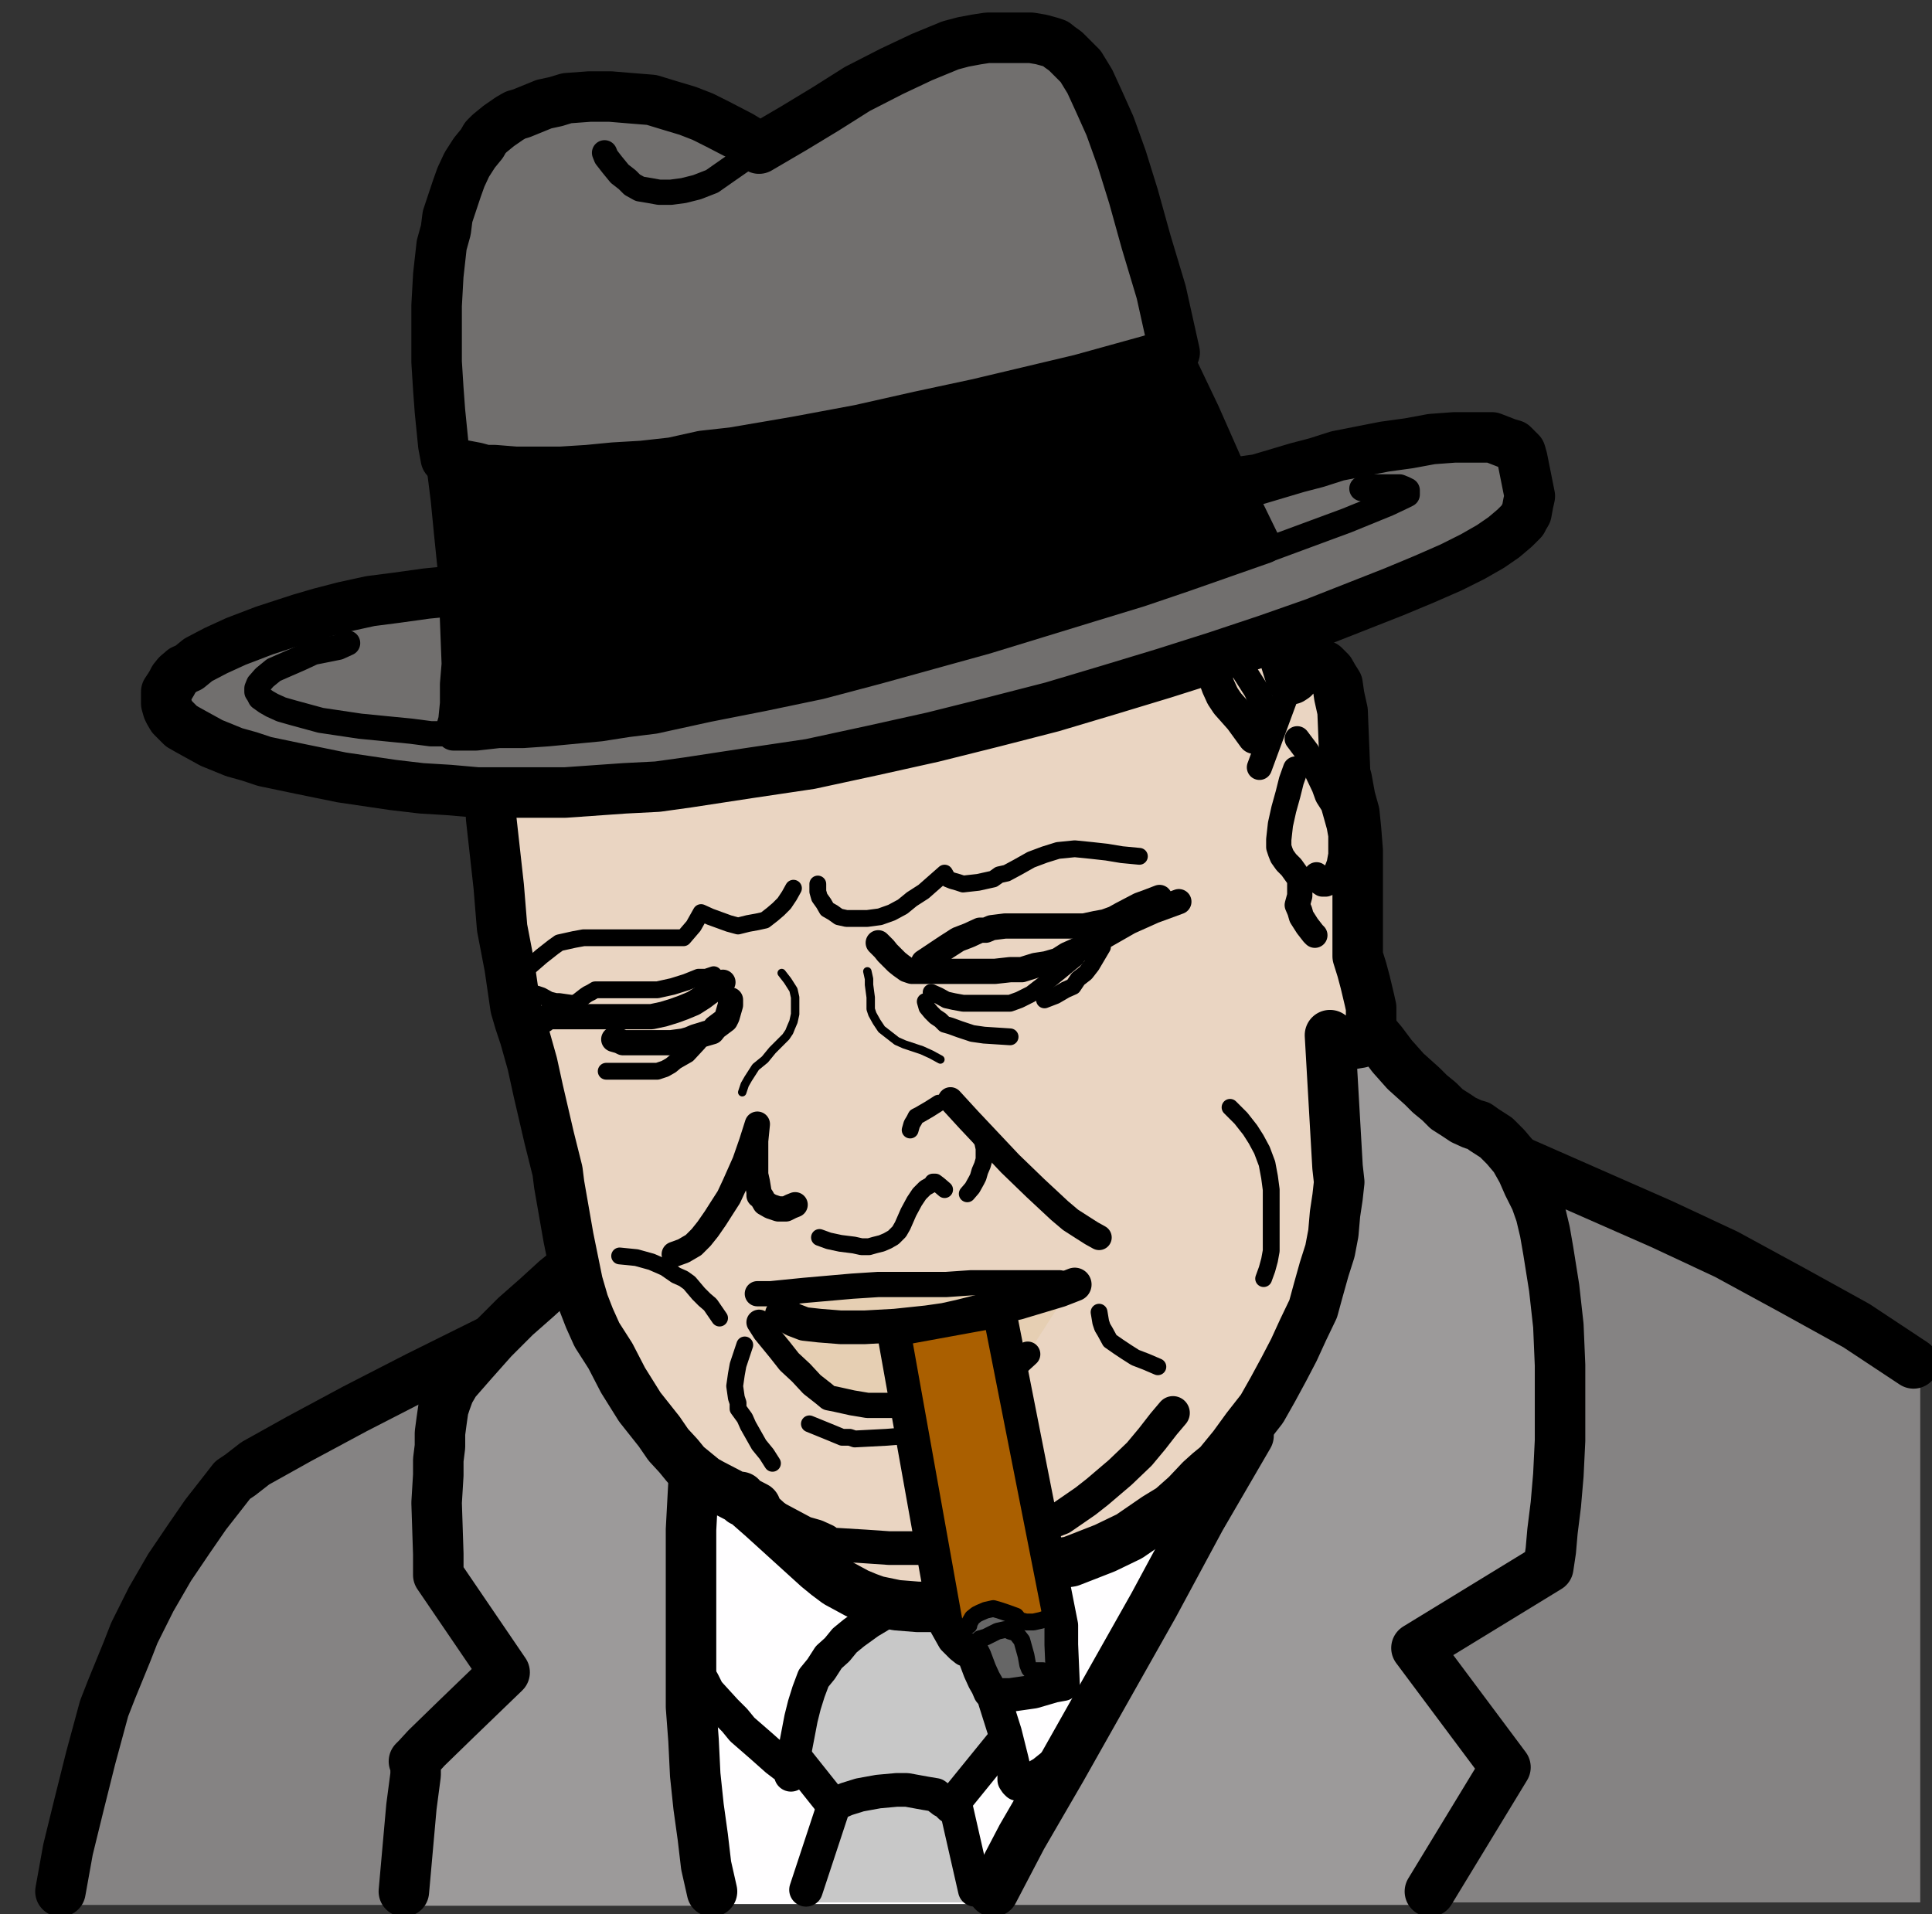 ﻿<?xml version="1.0" encoding="utf-8"?>
<!-- Generator: Adobe Illustrator 22.1.0, SVG Export Plug-In . SVG Version: 6.00 Build 0)  -->
<svg version="1.1" baseProfile="tiny" id="Layer_1" xmlns="http://www.w3.org/2000/svg" xmlns:xlink="http://www.w3.org/1999/xlink" x="0px" y="0px" viewBox="0 0 230.1 228" xml:space="preserve">
<rect x="0" y="0" width="230.1" height="228" fill="#333333" stroke="none"/>
<g>
	<polygon fill="#FFFEFF" points="145.8,143.5 69.7,154.7 66.4,226.8 145.6,226.8  " stroke-linecap="round" stroke-linejoin="round" />
	<polygon fill="#858383" points="145.6,226.6 228.7,226.6 228.7,163.2 225.3,160.7 221.8,158.4 217.9,156.2 214.1,154.1    206.1,149.8 198.4,146.1 191.4,142.9 185.7,140.6 182.1,139.1 180.7,138.3 145.8,143.6  " stroke-linecap="round" stroke-linejoin="round" />
	<polyline fill="none" stroke="#000000" stroke-width="6.016" stroke-linejoin="round" stroke-miterlimit="10" points="   227.9,162.4 221.1,157.9 213.5,153.7 205.6,149.4 197.9,145.8 180.4,138.1  " stroke-linecap="round" />
	<polygon fill="#858383" points="69.7,154.7 63.4,157.8 49.7,164.7 42.3,168.6 35.6,172.2 30.4,175.2 28.6,176.5 27.7,177.2    26.3,179 24.5,181.3 22.5,184.3 20.2,187.7 18,191.6 16,195.7 15.1,198 14.2,200.2 13.3,202.5 12.4,204.8 10.8,210.7 9.4,216.4    8.1,221.9 7.2,226.9 66.4,226.9  " stroke-linecap="round" stroke-linejoin="round" />
	<polyline fill="none" stroke="#000000" stroke-width="6.016" stroke-linejoin="round" stroke-miterlimit="10" points="63.4,157.2    49.7,164 42.3,167.8 35.6,171.4 30.4,174.3 28.6,175.7 27.7,176.3 26.3,178.1 24.5,180.4 22.5,183.3 20.2,186.7 18,190.5 16,194.5    15.1,196.8 14.2,199 13.3,201.2 12.4,203.5 10.8,209.4 9.4,215 8.1,220.3 7.2,225.3  " stroke-linecap="round" />
	<polygon fill="#C8C8C8" points="96,226.6 99.2,216.8 99.9,214.5 106.2,208.4 113.8,216.3 116.1,226.6  " stroke-linecap="round" stroke-linejoin="round" />
	<polyline fill="none" stroke="#000000" stroke-width="4.011" stroke-linejoin="round" stroke-miterlimit="10" points="96,225.1    99.2,215.4 99.9,213.2 106.2,207.1 113.8,215 116.1,225.1  " stroke-linecap="round" />
	<polygon fill="#C8C8C8" points="125.5,199.2 127.8,182.2 101,180.4 86.1,196.5 94.5,209.1 99.2,215 100.8,214.3 102.4,213.8    104.6,213.4 106.8,213.2 108,213.2 109.1,213.4 110.2,213.6 111.4,213.8 112.3,214.5 112.7,214.7 113.2,215.2 120.1,206.7  " stroke-linecap="round" stroke-linejoin="round" />
	<polyline fill="none" stroke="#000000" stroke-width="4.011" stroke-linejoin="round" stroke-miterlimit="10" points="125.5,199.2    127.8,182.2 101,180.4 86.1,196.5 94.5,209.1 99.2,215 100.8,214.3 102.4,213.8 104.6,213.4 106.8,213.2 108,213.2 109.1,213.4    110.2,213.6 111.4,213.8 112.3,214.5 112.7,214.7 113.2,215.2 120.1,206.7 125.5,199.2  " stroke-linecap="round" />
	<polygon fill="#FFFEFF" points="133.2,208.2 156.6,195.4 160.2,161.5 77.9,164 74,188.3 82.3,197 82.6,198.1 83,199.2 83.7,200.3    84.3,201.5 86.4,203.8 87.5,204.9 88.4,206 90.7,208 92.5,209.6 94.2,210.9 94.2,211.2 94.2,211.4 94.2,211.2 94.5,209.4    95.4,204.7 95.8,203.1 96.3,201.5 96.9,199.9 97.8,198.8 98.7,197.4 99.7,196.5 100.6,195.4 101.7,194.5 103.5,193.2 105,192.3    106.6,191.4 115.4,190.9 118.5,202.6 119.7,206.4 120.5,209.6 120.8,210.9 120.8,212 121,212.3 121.2,212.5 121.4,212.5    121.9,212.5 122.8,212 124.2,211.2 126.2,209.6 127.3,208.7  " stroke-linecap="round" stroke-linejoin="round" />
	<polyline fill="none" stroke="#000000" stroke-width="4.011" stroke-linejoin="round" stroke-miterlimit="10" points="133.2,208.2    156.6,195.4 160.2,161.5 77.9,164 74,188.3 82.3,197 82.6,198.1 83,199.2 83.7,200.3 84.3,201.5 86.4,203.8 87.5,204.9 88.4,206    90.7,208 92.5,209.6 94.2,210.9 94.2,211.2 94.2,211.4 94.2,211.2 94.5,209.4 95.4,204.7 95.8,203.1 96.3,201.5 96.9,199.9    97.8,198.8 98.7,197.4 99.7,196.5 100.6,195.4 101.7,194.5 103.5,193.2 105,192.3 106.6,191.4 115.4,190.9 118.5,202.6    119.7,206.4 120.5,209.6 120.8,210.9 120.8,212 121,212.3 121.2,212.5 121.4,212.5 121.9,212.5 122.8,212 124.2,211.2 126.2,209.6    127.3,208.7 133.2,208.2  " stroke-linecap="round" />
	<polygon fill="#9C9A9A" points="84.8,227 84.1,223.8 83.7,220.3 83.2,216.7 82.8,212.8 82.6,208.7 82.3,204.6 82.3,196.6    82.3,189.1 82.3,183.2 82.6,177.5 85.9,173.8 80.1,157.8 68.4,151.2 66.2,153.1 63.9,155.1 61.4,157.4 58.7,160.1 56.3,162.9    54.2,165.3 53.5,166.6 53.1,167.7 52.8,168.6 52.6,170 52.4,171.5 52.4,173.1 52.2,174.7 52.2,176.6 52,180 52.2,186.2 52.2,188.6    60.1,200.5 54.4,206 50.8,209.6 49.7,210.8 49.3,211.2 49.5,211.2 49.5,211.7 49.5,212.8 49,216.7 48.1,227  " stroke-linecap="round" stroke-linejoin="round" />
	<polyline fill="none" stroke="#000000" stroke-width="6.016" stroke-linejoin="round" stroke-miterlimit="10" points="84.8,225.3    84.1,222.2 83.7,218.8 83.2,215.2 82.8,211.4 82.6,207.3 82.3,203.3 82.3,195.4 82.3,188 82.3,182.2 82.6,176.6 85.9,173    80.1,157.2 68.4,150.7 66.2,152.5 63.9,154.6 61.4,156.8 58.7,159.5 56.3,162.2 54.2,164.6 53.5,165.8 53.1,166.9 52.8,167.8    52.6,169.2 52.4,170.7 52.4,172.3 52.2,173.9 52.2,175.7 52,179 52.2,185.1 52.2,187.6 60.1,199.2 54.4,204.7 50.8,208.2    49.7,209.4 49.3,209.8 49.5,209.8 49.5,210.3 49.5,211.4 49,215.2 48.1,225.3  " stroke-linecap="round" />
	<polygon fill="#9C9A9A" points="151.4,129.3 156.1,119.5 163.5,122.9 164.6,124.3 165.8,125.8 167.4,127.7 169.4,129.5    170.3,130.5 171.4,131.4 172.3,132.2 173.4,133 174.3,133.6 175.4,134.1 176.1,134.3 176.8,134.8 178.2,135.7 179.3,136.8    180.4,138.2 181.3,139.8 182,141.4 182.9,143.2 183.5,145 184,147.1 184.4,149.4 185.1,153.9 185.6,158.5 185.8,163.3 185.8,167.8    185.8,172.4 185.6,176.5 185.3,180.1 184.9,183.3 184.7,185.6 184.4,187.7 168.7,197.5 179.3,211.8 170.3,226.9 120.3,226.9    118.3,226.9 121.7,220.3 126.4,212.1 137.4,192.2 143,181.7 148.7,171.7 153.4,162.5 155.5,158.7 157,155.1  " stroke-linecap="round" stroke-linejoin="round" />
	<polyline fill="none" stroke="#000000" stroke-width="6.016" stroke-linejoin="round" stroke-miterlimit="10" points="   163.5,122.9 164.6,124.2 165.8,125.8 167.4,127.6 169.4,129.4 170.3,130.3 171.4,131.2 172.3,132.1 173.4,132.8 174.3,133.4    175.4,133.9 176.1,134.1 176.8,134.6 178.2,135.5 179.3,136.6 180.4,137.9 181.3,139.5 182,141.1 182.9,142.9 183.5,144.6    184,146.7 184.4,149 185.1,153.4 185.6,157.9 185.8,162.6 185.8,167.1 185.8,171.6 185.6,175.7 185.3,179.2 184.9,182.4    184.7,184.7 184.4,186.7 168.7,196.3 179.3,210.5 170.3,225.3  " stroke-linecap="round" />
	<polygon fill="#EAD5C2" points="58.3,93.9 58.5,97.5 59.4,105.6 59.8,110.5 60.7,115.2 61.4,120 61.9,121.7 62.5,123.5 63.4,126.7    64.1,129.9 65.4,135.5 66.4,139.5 66.6,141.1 67.7,147.4 68.8,152.8 69.5,155.2 70.2,157 71.1,159 72.7,161.5 74.2,164.4    76.2,167.6 78.5,170.5 79.6,172.1 80.8,173.4 81.7,174.5 82.8,175.4 83.9,176.3 84.8,176.8 87.3,178.1 90,179.5 88.4,178.8    88.2,178.3 88.4,178.6 90.9,180.8 97.4,186.7 98.5,187.6 99.7,188.5 102.1,189.8 103.3,190.3 104.4,190.7 106.8,191.2 109.3,191.4    111.8,191.4 114.1,191.2 116.3,190.5 118.3,190 120.1,189.4 123.3,187.8 125.3,186.7 126.2,186.2 127.5,186 129.3,185.3    131.6,184.4 134.5,183 136.1,181.9 137.7,180.8 139.5,179.7 141.3,178.1 143,176.3 144,175.4 145.1,174.5 146.9,172.3 148.5,170.1    150.3,167.8 151.6,165.5 152.9,163.1 154.1,160.8 155.2,158.4 156.4,155.9 157,153.7 157.7,151.2 158.4,149 158.8,146.9 159,144.6    159.3,142.6 159.5,140.8 159.3,139 158.4,123.3 158.6,123.5 159,124 159.5,124.2 159.9,124.2 160.8,124.4 162,124.2 162.6,124    162.8,123.8 163.3,123.1 163.3,122.4 163.3,120.8 163.3,120 163.1,119.1 162.6,117 162.2,115.5 161.7,113.9 161.7,104.2    161.7,101.3 161.5,98.8 161.3,96.8 160.8,95 160.4,92.8 160.2,92.1 159.9,84.7 159.5,82.9 159.3,81.5 158.8,80.7 158.4,80    157.7,79.3 157.2,79.1 156.8,79.1 156.4,79.1 155.9,79.3 155.5,79.5 154.5,80 154.1,80.7 153.8,80.9 152,75.1  " stroke-linecap="round" stroke-linejoin="round" />
	<polyline fill="none" stroke="#000000" stroke-width="6.016" stroke-linejoin="round" stroke-miterlimit="10" points="58.3,93.9    58.5,97.5 59.4,105.6 59.8,110.5 60.7,115.2 61.4,120 61.9,121.7 62.5,123.5 63.4,126.7 64.1,129.9 65.4,135.5 66.4,139.5    66.6,141.1 67.7,147.4 68.8,152.8 69.5,155.2 70.2,157 71.1,159 72.7,161.5 74.2,164.4 76.2,167.6 78.5,170.5 79.6,172.1    80.8,173.4 81.7,174.5 82.8,175.4 83.9,176.3 84.8,176.8 87.3,178.1 90,179.5 88.4,178.8 88.2,178.3 88.4,178.6 90.9,180.8    97.4,186.7 98.5,187.6 99.7,188.5 102.1,189.8 103.3,190.3 104.4,190.7 106.8,191.2 109.3,191.4 111.8,191.4 114.1,191.2    116.3,190.5 118.3,190 120.1,189.4 123.3,187.8 125.3,186.7 126.2,186.2 127.5,186 129.3,185.3 131.6,184.4 134.5,183 136.1,181.9    137.7,180.8 139.5,179.7 141.3,178.1 143,176.3 144,175.4 145.1,174.5 146.9,172.3 148.5,170.1 150.3,167.8 151.6,165.5    152.9,163.1 154.1,160.8 155.2,158.4 156.4,155.9 157,153.7 157.7,151.2 158.4,149 158.8,146.9 159,144.6 159.3,142.6 159.5,140.8    159.3,139 158.4,123.3 158.6,123.5 159,124 159.5,124.2 159.9,124.2 160.8,124.4 162,124.2 162.6,124 162.8,123.8 163.3,123.1    163.3,122.4 163.3,120.8 163.3,120 163.1,119.1 162.6,117 162.2,115.5 161.7,113.9 161.7,104.2 161.7,101.3 161.5,98.8 161.3,96.8    160.8,95 160.4,92.8 160.2,92.1 159.9,84.7 159.5,82.9 159.3,81.5 158.8,80.7 158.4,80 157.7,79.3 157.2,79.1 156.8,79.1    156.4,79.1 155.9,79.3 155.5,79.5 154.5,80 154.1,80.7 153.8,80.9 152,75.1 58.3,93.9  " stroke-linecap="round" />
	<polygon fill="#716F6E" points="149.8,57.1 154.5,55.7 156.8,55.1 159.3,54.3 164.9,53.2 167.8,52.8 170.5,52.3 173.2,52.1    175.7,52.1 177.7,52.1 179.5,52.8 180.2,53 180.6,53.4 181.1,53.9 181.3,54.6 181.8,57.1 182.2,59.1 182,60 181.8,61.1 181.5,61.6    181.3,62 180.4,62.9 179.1,64 177.5,65.1 175.4,66.3 172.8,67.6 169.6,69 166,70.5 156.6,74.2 150.9,76.2 144.9,78.2 138.6,80.2    132,82.2 125.3,84.2 118.3,86 111.1,87.8 103.9,89.4 96.5,91 89.1,92.1 81.9,93.2 78.3,93.7 74.4,93.9 67.3,94.4 63.9,94.4    60.3,94.4 56.9,94.4 53.5,94.1 50.2,93.9 46.8,93.5 40.7,92.6 35.8,91.6 31.5,90.7 29.7,90.1 27.9,89.6 25.2,88.5 23.2,87.4    22.3,86.9 21.6,86.5 20.9,85.8 20.5,85.4 20.2,84.9 20,84.5 19.8,83.8 19.8,83.3 19.8,82.4 20.2,81.8 20.5,81.3 20.7,80.9    21.1,80.4 21.8,79.8 22.5,79.5 23.6,78.6 25.7,77.5 28.1,76.4 31.5,75.1 35.8,73.7 38.2,73 40.9,72.3 44.1,71.6 47.2,71.2    50.8,70.7 54.9,70.3  " stroke-linecap="round" stroke-linejoin="round" />
	<polyline fill="none" stroke="#000000" stroke-width="6.016" stroke-linejoin="round" stroke-miterlimit="10" points="149.8,57.1    154.5,55.7 156.8,55.1 159.3,54.3 164.9,53.2 167.8,52.8 170.5,52.3 173.2,52.1 175.7,52.1 177.7,52.1 179.5,52.8 180.2,53    180.6,53.4 181.1,53.9 181.3,54.6 181.8,57.1 182.2,59.1 182,60 181.8,61.1 181.5,61.6 181.3,62 180.4,62.9 179.1,64 177.5,65.1    175.4,66.3 172.8,67.6 169.6,69 166,70.5 156.6,74.2 150.9,76.2 144.9,78.2 138.6,80.2 132,82.2 125.3,84.2 118.3,86 111.1,87.8    103.9,89.4 96.5,91 89.1,92.1 81.9,93.2 78.3,93.7 74.4,93.9 67.3,94.4 63.9,94.4 60.3,94.4 56.9,94.4 53.5,94.1 50.2,93.9    46.8,93.5 40.7,92.6 35.8,91.6 31.5,90.7 29.7,90.1 27.9,89.6 25.2,88.5 23.2,87.4 22.3,86.9 21.6,86.5 20.9,85.8 20.5,85.4    20.2,84.9 20,84.5 19.8,83.8 19.8,83.3 19.8,82.4 20.2,81.8 20.5,81.3 20.7,80.9 21.1,80.4 21.8,79.8 22.5,79.5 23.6,78.6    25.7,77.5 28.1,76.4 31.5,75.1 35.8,73.7 38.2,73 40.9,72.3 44.1,71.6 47.2,71.2 50.8,70.7 54.9,70.3 149.8,57.1  " stroke-linecap="round" />
	<polygon fill="#E6CFB3" points="126.9,154.3 122.4,161.3 121.2,162.4 120.1,163.3 119,164.2 117.9,164.9 115.6,165.8 113.6,166.5    111.8,166.9 110.2,166.9 108.9,166.9 107.7,167.1 104.8,167.4 103.3,167.4 101.5,167.1 100.6,166.9 99.7,166.7 98.7,166.5    98.1,166 96.7,164.9 95.4,163.5 94,162.2 92.9,160.8 91.1,158.6 90.4,157.5 90.2,156.1 90.2,155 90.2,154.6 90.2,154.1 91.8,154.1    95.8,153.7 101.5,153.2 104.6,153 108,153 112.7,153 115.6,152.8 119.2,152.8 126.2,152.8 126.4,152.8 126.9,153 127.1,153.2    127.3,153.4 127.1,153.9  " stroke-linecap="round" stroke-linejoin="round" />
	<polygon fill="none" points="228.1,225.8 230.1,225.8 230.1,228 228.1,228  " stroke-linecap="round" stroke-linejoin="round" />
	<polygon fill="none" points="0,0 2,0 2,2.7 0,2.7  " stroke-linecap="round" stroke-linejoin="round" />
	<polyline fill="none" stroke="#000000" stroke-width="4.011" stroke-linejoin="round" stroke-miterlimit="10" points="90,179.5    95.8,182.6 97.2,183 98.3,183.5 99,184 99.7,184 103,184.2 105.9,184.4 109.5,184.4 113.4,184.2 115.4,184 117.2,183.7    119.2,183.5 121.2,182.8 123.1,182.4 124.6,181.5 126.4,180.8 128,179.7 129.3,178.8 130.7,177.7 133.4,175.4 135.7,173.2    137.2,171.4 138.6,169.6 139.7,168.3  " stroke-linecap="round" />
	<polyline fill="none" stroke="#000000" stroke-width="4.011" stroke-linejoin="round" stroke-miterlimit="10" points="128,153    126.2,153.7 121.2,155.2 117.9,155.9 114.3,156.8 112.5,157.2 110.4,157.5 106.6,157.9 103,158.1 100.1,158.1 97.6,157.9    95.8,157.7 94.5,157.2 93.8,156.8 93.1,156.6  " stroke-linecap="round" />
	<polyline fill="none" stroke="#000000" stroke-width="3.008" stroke-linejoin="round" stroke-miterlimit="10" points="90.2,154.1    91.8,154.1 95.8,153.7 101.5,153.2 104.6,153 108,153 112.7,153 115.6,152.8 119.2,152.8 126.2,152.8  " stroke-linecap="round" />
	<polyline fill="none" stroke="#000000" stroke-width="3.008" stroke-linejoin="round" stroke-miterlimit="10" points="90.4,157.5    91.1,158.6 92.9,160.8 94,162.2 95.4,163.5 96.7,164.9 98.1,166 98.7,166.5 99.7,166.7 101.5,167.1 103.3,167.4 104.8,167.4    106.4,167.4 107.7,167.1 108.9,166.9 110.2,166.9 111.8,166.9 113.6,166.5 115.6,165.8 117.9,164.9 119,164.2 120.1,163.3    121.2,162.4 122.4,161.3  " stroke-linecap="round" />
	<polygon fill="#AA5F00" points="106.4,158.4 112.7,193.6 113.6,195.2 114.5,196.1 115,196.5 115.4,196.5 115.6,196.8 115.8,196.8    116.1,197.4 116.7,199 117.2,200.1 117.6,200.8 117.9,201.5 118.5,201.9 119.2,201.9 120.3,201.9 123.1,201.5 125.5,200.8    126.6,200.6 126.4,195.9 126.4,193.6 119,156.1  " stroke-linecap="round" stroke-linejoin="round" />
	
		<line fill="none" stroke="#000000" stroke-width="3.008" stroke-linejoin="round" stroke-miterlimit="10" x1="150" y1="91.4" x2="153.8" y2="81.1" stroke-linecap="round" />
	<polyline fill="none" stroke="#000000" stroke-width="3.008" stroke-linejoin="round" stroke-miterlimit="10" points="154.5,88    155.7,89.6 156.6,91.4 157.7,93.7 158.1,94.8 158.8,95.9 159.5,98.4 159.7,99.5 159.7,100.9 159.7,101.8 159.5,102.9 159,104.2    158.8,104.7 158.4,105.1 157.9,105.3 157.7,105.3 157.5,105.3 157.2,105.1 157,104.7 156.8,104.2  " stroke-linecap="round" />
	<polyline fill="none" stroke="#000000" stroke-width="3.008" stroke-linejoin="round" stroke-miterlimit="10" points="   156.6,111.4 156.4,111.2 155.7,110.3 155,109.2 154.8,108.5 154.5,107.8 154.8,106.7 154.8,105.3 154.8,104.7 154.3,104    153.8,103.3 153.2,102.7 152.7,102 152.5,101.5 152.3,100.9 152.3,100 152.5,98.2 152.9,96.4 153.4,94.6 153.8,93 154.3,91.6  " stroke-linecap="round" />
	<polyline fill="none" stroke="#000000" stroke-width="3.008" stroke-linejoin="round" stroke-miterlimit="10" points="113.2,131    115.4,133.4 120.3,138.6 123.3,141.5 126.2,144.2 127.5,145.3 128.9,146.2 130,146.9 130.9,147.4  " stroke-linecap="round" />
	<polyline fill="none" stroke="#000000" stroke-width="3.008" stroke-linejoin="round" stroke-miterlimit="10" points="94.7,143.5    94.2,143.7 93.6,144 93.1,144 92.7,144 91.8,143.7 91.1,143.3 90.7,142.6 90.4,142.4 90.4,142 90.2,140.8 90,139.9 90,138.8    90,137.7 90,135.9 90.2,133.9 89.5,136.1 88.7,138.4 87.5,141.1 86.8,142.6 85.9,144 85.2,145.1 84.3,146.4 83.5,147.4 82.6,148.3    81.4,149 80.3,149.4  " stroke-linecap="round" />
	<polyline fill="none" stroke="#000000" stroke-width="2.005" stroke-linejoin="round" stroke-miterlimit="10" points="97.6,147.4    98.7,147.8 100.1,148.1 101.7,148.3 102.6,148.5 103.5,148.5 104.2,148.3 105,148.1 105.7,147.8 106.4,147.4 107.1,146.7    107.5,146 108.2,144.4 108.9,143.1 109.5,142.2 110.2,141.5 110.9,141.1 111.1,140.8 111.4,140.8 111.8,141.1 112.5,141.7  " stroke-linecap="round" />
	<polyline fill="none" stroke="#000000" stroke-width="2.005" stroke-linejoin="round" stroke-miterlimit="10" points="   115.2,142.2 115.8,141.5 116.3,140.6 116.5,140.2 116.7,139.5 117,138.8 117.2,138.1 117.2,137.5 117.2,136.8 117,135.9    116.5,135.2 116.1,134.3 115.4,133.7  " stroke-linecap="round" />
	<polyline fill="none" stroke="#000000" stroke-width="2.005" stroke-linejoin="round" stroke-miterlimit="10" points="97.4,105.3    97.4,106.2 97.6,106.9 98.1,107.6 98.5,108.3 99.2,108.7 99.9,109.2 100.8,109.4 101.5,109.4 103.3,109.4 104.8,109.2 106.2,108.7    107.5,108 108.6,107.1 110,106.2 112.5,104 112.9,104.7 113.4,104.9 114.1,105.1 114.7,105.3 116.5,105.1 118.3,104.7 119,104.2    119.9,104 121.2,103.3 122.8,102.4 124.4,101.8 126,101.3 128,101.1 130,101.3 131.8,101.5 133.6,101.8 135.7,102  " stroke-linecap="round" />
	<polyline fill="none" stroke="#000000" stroke-width="2.005" stroke-linejoin="round" stroke-miterlimit="10" points="63,115.2    64.5,113.9 65.9,112.8 66.6,112.3 67.5,112.1 68.4,111.9 69.5,111.7 81.4,111.7 82.6,110.3 83.5,108.7 84.6,109.2 85.7,109.6    86.8,110 87.9,110.3 89.1,110 90.2,109.8 91.1,109.6 92,108.9 92.7,108.3 93.4,107.6 94,106.7 94.5,105.8  " stroke-linecap="round" />
	<polyline fill="none" stroke="#000000" stroke-width="3.008" stroke-linejoin="round" stroke-miterlimit="10" points="87,119.1    87,119.7 86.8,120.4 86.6,121.1 86.4,121.5 85.2,122.4 84.8,122.9 84.1,123.1 82.8,123.5 82.1,123.8 81.4,124 79.9,124.2    78.3,124.2 75.6,124.2 74.2,124.2 73.8,124 73.1,123.8  " stroke-linecap="round" />
	<polyline fill="none" stroke="#000000" stroke-width="2.005" stroke-linejoin="round" stroke-miterlimit="10" points="83.2,124.2    81.9,125.6 80.5,126.4 79.9,126.9 79.2,127.3 78.3,127.6 77.4,127.6 72.2,127.6  " stroke-linecap="round" />
	<polyline fill="none" stroke="#000000" stroke-width="2.005" stroke-linejoin="round" stroke-miterlimit="10" points="   110.9,118.2 111.8,118.6 112.7,119.1 113.6,119.3 114.7,119.5 116.5,119.5 118.8,119.5 120.3,119.5 121.4,119.1 122.8,118.4    123.7,117.7 124.9,116.8 126,115.9 128.2,114.1  " stroke-linecap="round" />
	<polyline fill="none" stroke="#000000" stroke-width="2.005" stroke-linejoin="round" stroke-miterlimit="10" points="   124.4,119.1 125.7,118.6 126.9,117.9 127.8,117.5 128.4,116.6 129.3,115.9 130,115 131.3,112.8  " stroke-linecap="round" />
	<polyline fill="none" stroke="#000000" stroke-width="2.005" stroke-linejoin="round" stroke-miterlimit="10" points="   110.2,119.3 110.4,120 110.9,120.6 111.4,121.1 112,121.5 112.5,122 113.2,122.2 114.3,122.6 115.8,123.1 117.2,123.3 120.3,123.5     " stroke-linecap="round" />
	<polyline fill="none" stroke="#000000" stroke-width="1.003" stroke-linejoin="round" stroke-miterlimit="10" points="   103.3,115.7 103.5,116.6 103.5,117.3 103.7,118.8 103.7,120.2 103.9,120.8 104.4,121.7 105,122.6 105.9,123.3 106.8,124    107.7,124.4 109.8,125.1 110.9,125.6 112,126.2  " stroke-linecap="round" />
	<polyline fill="none" stroke="#000000" stroke-width="1.003" stroke-linejoin="round" stroke-miterlimit="10" points="93.1,115.9    93.8,116.8 94.5,117.9 94.7,118.8 94.7,120.2 94.7,120.8 94.5,121.7 94.2,122.4 94,122.9 93.6,123.5 93.1,124 92,125.1 91.1,126.2    90,127.1 89.1,128.5 88.7,129.2 88.4,130.1  " stroke-linecap="round" />
	<polyline fill="none" stroke="#000000" stroke-width="3.008" stroke-linejoin="round" stroke-miterlimit="10" points="   104.6,112.3 105.3,113 105.7,113.5 106.8,114.6 107.3,115 108,115.5 108.6,115.7 109.3,115.7 118.5,115.7 120.3,115.5 121.7,115.5    123.3,115 124.6,114.8 126,114.4 127.1,113.7 129.6,112.6 134.5,109.8 137.4,108.5 140.4,107.4  " stroke-linecap="round" />
	<polyline fill="none" stroke="#000000" stroke-width="3.008" stroke-linejoin="round" stroke-miterlimit="10" points="110,114.6    112.7,112.8 114.1,111.9 115.4,111.4 116.7,110.8 117.4,110.8 118.1,110.5 119.7,110.3 121.4,110.3 129.1,110.3 130.5,110    131.6,109.8 132.7,109.4 133.6,108.9 135.7,107.8 136.8,107.4 138.1,106.9  " stroke-linecap="round" />
	<polyline fill="none" stroke="#000000" stroke-width="3.008" stroke-linejoin="round" stroke-miterlimit="10" points="86.1,117    83.7,118.8 82.6,119.5 81.4,120 80.3,120.4 79,120.8 77.6,121.1 76,121.1 65.7,121.1 65.2,121.1 64.8,121.5 63.9,122  " stroke-linecap="round" />
	<polyline fill="none" stroke="#000000" stroke-width="2.005" stroke-linejoin="round" stroke-miterlimit="10" points="63.2,118.4    63.9,118.4 64.5,118.6 65.4,119.1 66.2,119.3 66.6,119.3 68,119.5 68.4,119.5 68.8,119.3 69.7,118.6 70,118.4 70.4,118.2    70.9,117.9 71.3,117.9 78.3,117.9 79.2,117.7 80.1,117.5 81.7,117 83.2,116.4 84.1,116.4 85,116.1  " stroke-linecap="round" />
	<polyline fill="none" stroke="#000000" stroke-width="2.005" stroke-linejoin="round" stroke-miterlimit="10" points="96.4,169.6    99.1,170.7 100.3,171.2 101.2,171.2 101.8,171.4 105.6,171.2 109.4,170.9  " stroke-linecap="round" />
	<polyline fill="none" stroke="#000000" stroke-width="2.005" stroke-linejoin="round" stroke-miterlimit="10" points="   130.9,156.3 131.1,157.5 131.3,158.1 131.6,158.6 132.2,159.7 133.2,160.4 134.1,161 135.2,161.7 136.5,162.2 137.9,162.8  " stroke-linecap="round" />
	<polyline fill="none" stroke="#000000" stroke-width="2.005" stroke-linejoin="round" stroke-miterlimit="10" points="   150.5,152.3 150.9,151.2 151.2,150.1 151.4,149 151.4,148.1 151.4,143.5 151.4,141.7 151.2,140.2 150.9,138.6 150.3,137    149.6,135.7 148.9,134.6 147.8,133.2 146.5,131.9  " stroke-linecap="round" />
	<polyline fill="none" stroke="#000000" stroke-width="2.005" stroke-linejoin="round" stroke-miterlimit="10" points="73.8,149.6    75.8,149.8 77.6,150.3 79.2,151 80.5,151.9 81.4,152.3 82.1,152.8 83.2,154.1 83.9,154.8 84.6,155.4 85.7,157  " stroke-linecap="round" />
	<polyline fill="none" stroke="#000000" stroke-width="2.005" stroke-linejoin="round" stroke-miterlimit="10" points="88.7,160.2    87.9,162.6 87.7,163.7 87.5,165.1 87.7,166.5 87.9,167.1 87.9,167.8 88.7,168.9 89.1,169.8 90.4,172.1 91.3,173.2 92,174.3  " stroke-linecap="round" />
	<polyline fill="none" stroke="#000000" stroke-width="2.005" stroke-linejoin="round" stroke-miterlimit="10" points="   108.4,134.6 108.6,133.9 108.9,133.4 109.1,133 109.5,132.8 110.7,132.1 111.8,131.4  " stroke-linecap="round" />
	<polyline fill="none" stroke="#000000" stroke-width="4.011" stroke-linejoin="round" stroke-miterlimit="10" points="144.2,79.3    144.7,80.7 145.1,81.8 145.6,82.9 146.2,83.8 147.8,85.6 149.4,87.8  " stroke-linecap="round" />
	<polyline fill="none" stroke="#000000" stroke-width="3.008" stroke-linejoin="round" stroke-miterlimit="10" points="148.2,80    148.9,81.1 149.6,82.2 150,83.1 150.7,84.5  " stroke-linecap="round" />
	<polyline fill="none" stroke="#000000" stroke-width="3.008" stroke-linejoin="round" stroke-miterlimit="10" points="54,87.4    51.3,87.4 49,87.1 42.9,86.5 38.2,85.8 34.9,84.9 33.5,84.5 32.4,84 31.7,83.6 31,83.1 30.8,82.7 30.6,82.4 30.6,82 30.8,81.5    31.5,80.7 32.6,79.8 34.2,79.1 35.8,78.4 37.3,77.7 40.3,77.1 41.4,76.6  " stroke-linecap="round" />
	<polyline fill="none" stroke="#000000" stroke-width="3.008" stroke-linejoin="round" stroke-miterlimit="10" points="162.2,58.2    163.5,58 164.9,58 166.3,58 166.7,58 167.2,58.2 167.6,58.4 167.6,58.9 167.2,59.1 165.3,60 160.4,62 151.2,65.4  " stroke-linecap="round" />
	<polygon points="52.8,55.5 53.3,59.5 53.7,63.6 54.2,68.5 54.4,73.9 54.6,79.1 54.4,81.5 54.4,83.8 54.2,85.8 54,86.5 54,87.4    56.7,87.4 59.4,87.1 62.3,87.1 65.2,86.9 71.5,86.3 74.7,85.8 77.9,85.4 84.3,84 90.9,82.7 97.6,81.3 104.4,79.5 110.9,77.7    117.4,75.9 129.8,72.1 135.7,70.3 141,68.5 150.7,65.1 146.7,56.9 143.3,49.2 140.1,42.5  " stroke-linecap="round" stroke-linejoin="round" />
	<polyline fill="none" stroke="#000000" stroke-width="4.011" stroke-linejoin="round" stroke-miterlimit="10" points="52.8,55.5    53.3,59.5 53.7,63.6 54.2,68.5 54.4,73.9 54.6,79.1 54.4,81.5 54.4,83.8 54.2,85.8 54,86.5 54,87.4 56.7,87.4 59.4,87.1 62.3,87.1    65.2,86.9 71.5,86.3 74.7,85.8 77.9,85.4 84.3,84 90.9,82.7 97.6,81.3 104.4,79.5 110.9,77.7 117.4,75.9 129.8,72.1 135.7,70.3    141,68.5 150.7,65.1 146.7,56.9 143.3,49.2 140.1,42.5 52.8,55.5  " stroke-linecap="round" />
	<polygon fill="#716F6E" points="139.9,42 137,42.9 128.7,45.2 116.5,48.1 109.5,49.6 102.4,51.2 94.9,52.6 87.3,53.9 83.7,54.3    80.1,55.1 76.5,55.5 73.1,55.7 70,56 66.8,56.2 61.4,56.2 58.9,56 57.8,56 56.7,55.7 54.6,55.3 53.1,54.6 52.8,53 52.4,49    52.2,46.3 52,43.1 52,40 52,36.4 52.2,32.8 52.4,31 52.6,29.2 53.1,27.4 53.3,25.8 54.4,22.5 54.9,21.1 55.6,19.6 56.5,18.2    57.4,17.1 57.8,16.4 58.3,15.9 59.4,15 60.7,14.1 61.4,13.7 62.1,13.5 64.8,12.4 66.2,12.1 67.5,11.7 70.2,11.5 72.7,11.5    75.1,11.7 77.6,11.9 79.9,12.6 81.9,13.2 83.7,13.9 85.5,14.8 88.2,16.2 90,17.3 90.4,17.7 94.5,15.3 98.3,13 102.1,10.6    106.2,8.5 109.8,6.8 113.2,5.4 114.7,5 116.3,4.7 117.6,4.5 119,4.5 121.4,4.5 122.8,4.5 124,4.7 125.1,5 125.7,5.2 126.2,5.6    126.9,6.1 127.3,6.5 128.7,7.9 129.8,9.7 130.9,12.1 132.2,15 133.6,18.9 135,23.4 136.5,28.8 138.3,34.8  " stroke-linecap="round" stroke-linejoin="round" />
	<polyline fill="none" stroke="#000000" stroke-width="6.016" stroke-linejoin="round" stroke-miterlimit="10" points="139.9,42    137,42.9 128.7,45.2 116.5,48.1 109.5,49.6 102.4,51.2 94.9,52.6 87.3,53.9 83.7,54.3 80.1,55.1 76.5,55.5 73.1,55.7 70,56    66.8,56.2 61.4,56.2 58.9,56 57.8,56 56.7,55.7 54.6,55.3 53.1,54.6 52.8,53 52.4,49 52.2,46.3 52,43.1 52,40 52,36.4 52.2,32.8    52.4,31 52.6,29.2 53.1,27.4 53.3,25.8 54.4,22.5 54.9,21.1 55.6,19.6 56.5,18.2 57.4,17.1 57.8,16.4 58.3,15.9 59.4,15 60.7,14.1    61.4,13.7 62.1,13.5 64.8,12.4 66.2,12.1 67.5,11.7 70.2,11.5 72.7,11.5 75.1,11.7 77.6,11.9 79.9,12.6 81.9,13.2 83.7,13.9    85.5,14.8 88.2,16.2 90,17.3 90.4,17.7 94.5,15.3 98.3,13 102.1,10.6 106.2,8.5 109.8,6.8 113.2,5.4 114.7,5 116.3,4.7 117.6,4.5    119,4.5 121.4,4.5 122.8,4.5 124,4.7 125.1,5 125.7,5.2 126.2,5.6 126.9,6.1 127.3,6.5 128.7,7.9 129.8,9.7 130.9,12.1 132.2,15    133.6,18.9 135,23.4 136.5,28.8 138.3,34.8 139.9,42  " stroke-linecap="round" />
	<polyline fill="none" stroke="#000000" stroke-width="3.008" stroke-linejoin="round" stroke-miterlimit="10" points="72,18.2    72.2,18.7 72.9,19.6 73.8,20.7 74.7,21.4 75.3,22 76.2,22.5 77.4,22.7 78.5,22.9 79.9,22.9 81.4,22.7 83,22.3 84.8,21.6 86.8,20.2    90.4,17.7  " stroke-linecap="round" />
	<polyline fill="none" stroke="#000000" stroke-width="6.016" stroke-linejoin="round" stroke-miterlimit="10" points="   118.3,225.3 121.7,218.8 126.4,210.7 137.4,191.2 143,180.8 148.7,171  " stroke-linecap="round" />
	<polygon fill="#666666" points="121.5,192.5 117.8,191.2 113.4,193.5 114.7,196.6 118.1,201.5 126.8,200.2 126.6,193  " stroke-linecap="round" stroke-linejoin="round" />
	<polyline fill="none" stroke="#000000" stroke-width="2.005" stroke-linejoin="round" stroke-miterlimit="10" points="   115.4,193.6 115.4,193.4 115.8,192.7 116.3,192.3 116.7,192.1 117.4,191.8 118.3,191.6 119,191.8 119.9,192.1 121,192.5 121.4,193    122.2,193.2 122.6,193.2 122.8,193.2 123.1,193.2 124,193 124.9,192.7 125.7,192.7  " stroke-linecap="round" />
	<polyline fill="none" stroke="#000000" stroke-width="2.005" stroke-linejoin="round" stroke-miterlimit="10" points="   116.7,195.2 117.4,195 118.8,194.3 119.7,194.1 120.1,194.1 120.3,194.3 121,194.5 121.7,195.4 122.2,197.2 122.4,198.3    122.6,198.8 122.8,199 123.5,199 124.2,199  " stroke-linecap="round" />
	<polyline fill="none" stroke="#000000" stroke-width="4.011" stroke-linejoin="round" stroke-miterlimit="10" points="106.4,158.4    112.7,193.6 113.6,195.2 114.5,196.1 115,196.5 115.4,196.5 115.6,196.8 115.8,196.8 116.1,197.4 116.7,199 117.2,200.1    117.6,200.8 117.9,201.5 118.5,201.9 119.2,201.9 120.3,201.9 123.1,201.5 125.5,200.8 126.6,200.6 126.4,195.9 126.4,193.6    119,156.1 106.4,158.4  " stroke-linecap="round" />
</g>
</svg>